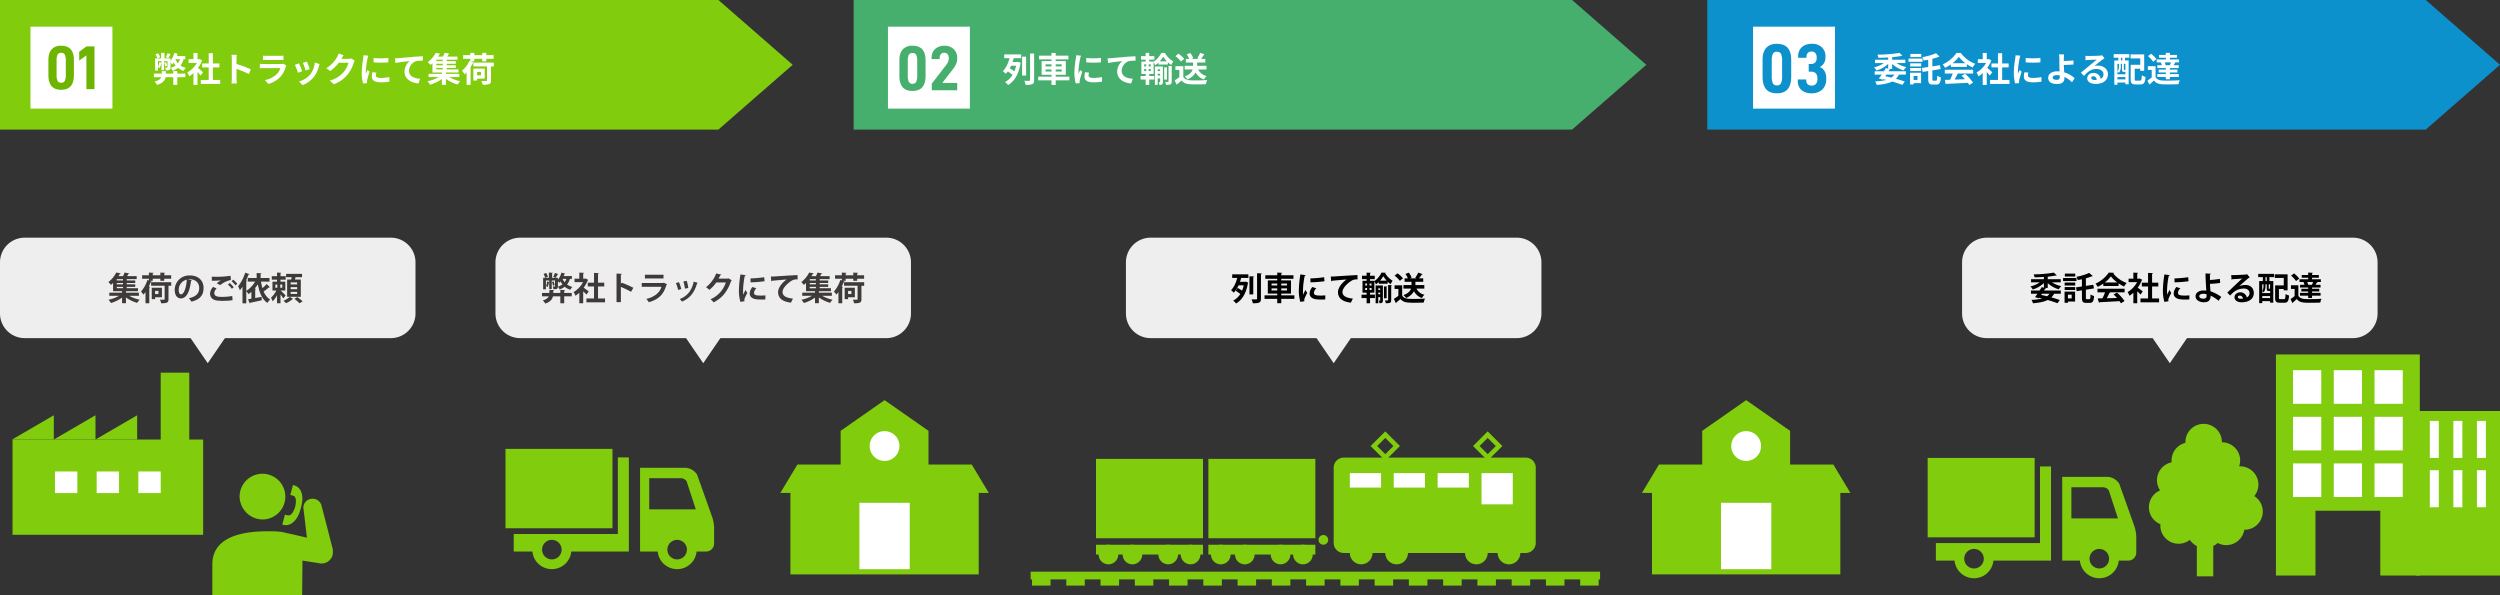 <svg xmlns="http://www.w3.org/2000/svg" width="1600" height="380.94" viewBox="0 0 1600 380.94"><rect x="0" y="0" width="1600" height="380.94" fill="#333333" stroke="none"/><defs><clipPath id="a"><path fill="none" d="M0 0h86.616v86.617H0z"/></clipPath></defs><path fill="#80cc0d" d="m459.79 0 47.528 41.463-47.528 41.464ZM0 82.927V0h459.79v82.927Z"/><path fill="#0d91cc" d="M1552.472 0 1600 41.463l-47.528 41.464Zm-459.79 82.927V0h459.79v82.927Z"/><path fill="#47af6d" d="m1006.131 0 47.528 41.463-47.528 41.464Zm-459.79 82.927V0h459.79v82.927Z"/><path fill="#fff" d="M19.512 17.073h52.439v52.439H19.512z"/><path fill="#6db500" d="M39.139 57.461q-4.157 0-6.157-2.356t-2-7.067v-9.661q0-4.474 2.079-6.79a7.745 7.745 0 0 1 6.078-2.316q4.157 0 6.157 2.3t2 6.81v9.661q0 4.672-2 7.048t-6.157 2.371Zm0-4.514a2.39 2.39 0 0 0 2.356-1.208 9.912 9.912 0 0 0 .614-4.137v-8.473a9.763 9.763 0 0 0-.614-4.118 2.4 2.4 0 0 0-2.356-1.188 2.356 2.356 0 0 0-2.336 1.188 10.057 10.057 0 0 0-.594 4.118v8.473a9.912 9.912 0 0 0 .614 4.137 2.353 2.353 0 0 0 2.316 1.206Zm16.154-17.5L50.7 38.773v-5.622l4.593-3.445h5.187v27.319h-5.187Z"/><path fill="#fff" d="M568.292 17.073h52.439v52.439h-52.439z"/><path fill="#47af6d" d="M583.984 58.211q-4.268 0-6.321-2.419t-2.053-7.255v-9.919q0-4.594 2.134-6.972a7.951 7.951 0 0 1 6.24-2.378q4.268 0 6.321 2.358t2.055 6.992v9.919q0 4.8-2.053 7.236t-6.323 2.438Zm0-4.634a2.454 2.454 0 0 0 2.419-1.24 10.177 10.177 0 0 0 .63-4.248v-8.7a10.024 10.024 0 0 0-.63-4.228 2.464 2.464 0 0 0-2.419-1.22 2.419 2.419 0 0 0-2.4 1.22 10.325 10.325 0 0 0-.61 4.228v8.7a10.177 10.177 0 0 0 .63 4.248 2.416 2.416 0 0 0 2.38 1.24Zm12.358-.041 9.309-12.075a6.7 6.7 0 0 0 1.545-3.943v-.569a3.271 3.271 0 0 0-.793-2.317 2.772 2.772 0 0 0-2.134-.854 2.647 2.647 0 0 0-2.114.894 3.672 3.672 0 0 0-.772 2.48v.65h-5.163v-.976a7.6 7.6 0 0 1 1-3.9 6.95 6.95 0 0 1 2.866-2.683 9.365 9.365 0 0 1 4.39-.976 8.763 8.763 0 0 1 4.284 1.017 7.254 7.254 0 0 1 2.846 2.724 7.366 7.366 0 0 1 1 3.781v.691a8.607 8.607 0 0 1-.65 3.374 14.288 14.288 0 0 1-1.911 3.171l-6.992 9.065h9.553v4.671h-16.264Z"/><path fill="#fff" d="M1121.95 17.073h52.439v52.439h-52.439z"/><path fill="#0d91cc" d="M1137.21 59.716q-4.67 0-6.916-2.646t-2.246-7.94V38.278q0-5.026 2.335-7.628t6.827-2.6q4.67 0 6.916 2.58t2.246 7.65v10.852q0 5.248-2.246 7.917t-6.916 2.667Zm0-5.07a2.685 2.685 0 0 0 2.646-1.357 11.135 11.135 0 0 0 .689-4.648v-9.518a10.968 10.968 0 0 0-.689-4.626 2.7 2.7 0 0 0-2.646-1.334 2.647 2.647 0 0 0-2.624 1.334 11.3 11.3 0 0 0-.667 4.626v9.518a11.134 11.134 0 0 0 .689 4.648 2.643 2.643 0 0 0 2.602 1.352Zm22.461 5.07a9.883 9.883 0 0 1-6.694-2.068 7.334 7.334 0 0 1-2.38-5.849v-.934h5.426v.667a3.1 3.1 0 0 0 .912 2.424 3.824 3.824 0 0 0 2.646.823 3.317 3.317 0 0 0 2.6-1.067 4.173 4.173 0 0 0 .956-2.891v-.8a4.263 4.263 0 0 0-1.019-3.07 3.937 3.937 0 0 0-2.98-1.067h-1.557v-4.937h1.517a3.455 3.455 0 0 0 2.624-.979 3.769 3.769 0 0 0 .934-2.713v-.667a3.8 3.8 0 0 0-.867-2.646 3.051 3.051 0 0 0-2.38-.956 3.2 3.2 0 0 0-2.4.867 3.264 3.264 0 0 0-.845 2.38v.756h-5.344v-.756a7.8 7.8 0 0 1 2.335-6.027 9.174 9.174 0 0 1 6.471-2.157 8.848 8.848 0 0 1 6.36 2.2 7.754 7.754 0 0 1 2.312 5.892v.667a6.9 6.9 0 0 1-.934 3.58 6.722 6.722 0 0 1-2.666 2.515 6.174 6.174 0 0 1 3.047 2.669 8.718 8.718 0 0 1 1.045 4.4v.845a9.26 9.26 0 0 1-1.156 4.715 7.866 7.866 0 0 1-3.247 3.091 10.046 10.046 0 0 1-4.716 1.093Z"/><path fill="#fff" d="M650.309 42.056a22.115 22.115 0 0 1-1.1 3.578c-.812-.593-2-1.317-2.963-1.91.285-.527.571-1.1.812-1.668Zm-7.6-4.807h3.364c-.747 2.963-2.147 6.299-4.259 8.297a17.269 17.269 0 0 1 1.866 1.69 11.05 11.05 0 0 0 1.317-1.536 33.383 33.383 0 0 1 3.051 2.217 12.6 12.6 0 0 1-4.851 4.588 8.958 8.958 0 0 1 1.954 1.91c4.039-2.349 6.959-7.068 8.056-14.29l-1.646-.527-.435.065h-3.122c.285-.812.549-1.624.768-2.415h4.785v-2.436h-10.843Zm14-.966h-2.558v12.051h2.568Zm2.546-2.02v16.968c0 .373-.176.5-.593.527-.417 0-1.778 0-3.1-.044a11.016 11.016 0 0 1 .856 2.612 10.16 10.16 0 0 0 4.237-.5c.878-.4 1.185-1.1 1.185-2.568v-16.99Zm9.888 11.529v-1.344h3.82v1.344Zm0-4.632h3.82v1.332h-3.82Zm10.339 0v1.332h-3.841v-1.336Zm0 4.632h-3.841v-1.344h3.841Zm4.917 3.266h-8.758v-1.185h6.475v-8.8h-6.475v-1.054h8.122v-2.371h-8.122V33.87h-2.678v1.778h-7.969v2.371h7.968v1.054h-6.321v8.8h6.322v1.185h-8.5v2.349h8.5v2.963h2.678v-2.963h8.759Zm10.8-11.966v2.81a58.916 58.916 0 0 0 9.439 0V37.07a45.139 45.139 0 0 1-9.439.022Zm1.756 9.373-2.524-.241a13.411 13.411 0 0 0-.373 2.854c0 2.261 1.822 3.6 5.6 3.6a31.087 31.087 0 0 0 5.663-.417l-.046-2.961a25.948 25.948 0 0 1-5.51.571c-2.239-.001-3.073-.593-3.073-1.559a7.451 7.451 0 0 1 .263-1.844Zm-5.136-10.841-3.073-.263c-.022.7-.154 1.537-.22 2.151a61.21 61.21 0 0 0-.922 8.693 28.06 28.06 0 0 0 .856 7.178l2.546-.176a14.392 14.392 0 0 1-.044-.9 6.624 6.624 0 0 1 .11-1.032c.241-1.163.966-3.556 1.58-5.378l-1.36-1.075c-.307.724-.659 1.493-.988 2.239a10.591 10.591 0 0 1-.088-1.427 58.222 58.222 0 0 1 1.054-8.056c.088-.395.373-1.493.549-1.954Zm17.056 1.712.285 3.007c2.547-.551 7.025-1.031 9.088-1.251a8.84 8.84 0 0 0-3.249 6.783c0 4.741 4.346 7.222 8.934 7.529l1.032-3.007c-3.71-.2-7.09-1.515-7.09-5.115a6.677 6.677 0 0 1 4.632-6.168 24.84 24.84 0 0 1 4.237-.285l-.022-2.81c-1.537.044-3.951.2-6.212.373-4.017.351-7.639.68-9.461.834a35.01 35.01 0 0 1-2.174.11Zm23.4 6.849h1.317v1.3h-1.317Zm0-3.007h1.317v1.314h-1.317Zm4.215 1.314h-1.339v-1.314h1.339Zm0 2.985h-1.339v-1.3h1.339Zm5.729-6.234a16.388 16.388 0 0 0 2.239-3.007 18.723 18.723 0 0 0 2.349 3.007Zm-6.693 8.059h2.81v-7.42a9.444 9.444 0 0 1 .99 1.844 14.607 14.607 0 0 0 2.085-1.646v1.229h6.037v-1.426a16.471 16.471 0 0 0 2.151 1.69 12.7 12.7 0 0 1 1.317-2.261 15.275 15.275 0 0 1-5.4-5.444h-2.261a15.261 15.261 0 0 1-4.917 5.6v-.088h-2.836v-1.207h3.293v-2.261h-3.293v-2.063h-2.283v2.063h-2.964v2.261h2.963v1.207h-2.743v7.922h2.766v1.317h-3.249v2.283h3.249v3.4h2.285v-3.4h3.2v-2.283h-3.2Zm5.4 1.032V47.17h1.559v1.164Zm1.559-3.973v1.12h-1.559v-1.12Zm1.778-1.822h-5.117v11.722h1.78v-4.083h1.559v2.151c0 .176-.044.22-.176.22h-.746a6.646 6.646 0 0 1 .461 1.778 2.735 2.735 0 0 0 1.712-.329c.439-.329.527-.834.527-1.624Zm2.59.549h-1.778v7.858h1.778Zm1.01 9.022c0 .22-.088.285-.329.307-.241 0-1.032 0-1.822-.022a7.682 7.682 0 0 1 .593 1.91 6.806 6.806 0 0 0 2.81-.351c.615-.307.79-.834.79-1.822v-9.94h-2.041Zm24.278-7.639v-2.349h-5.949v-2.108h5.224v-2.3h-2.744a42.378 42.378 0 0 0 2.085-3.051l-2.678-.812a21.8 21.8 0 0 1-1.822 3.468l1.12.4h-4.9l1.163-.5a11.358 11.358 0 0 0-1.91-3.337l-2.217.922a14.457 14.457 0 0 1 1.624 2.92h-2.2v2.3h4.632v2.098h-5.378v2.349h5.093c-.483 1.58-1.756 3.227-5.093 4.456a8.21 8.21 0 0 1 1.734 1.888 10.4 10.4 0 0 0 5.334-4.478 8.986 8.986 0 0 0 5.29 4.522 9.576 9.576 0 0 1 1.646-2.2 7.67 7.67 0 0 1-5.334-4.193Zm-14.268-6.8a17.578 17.578 0 0 0-3.666-3.315l-1.932 1.58a16.611 16.611 0 0 1 3.534 3.468Zm-.549 4.7h-5.071v2.393h2.524v4.628a28.828 28.828 0 0 1-3.007 2.02l1.273 2.722c1.207-.922 2.173-1.778 3.139-2.634 1.427 1.712 3.227 2.327 5.927 2.437 2.612.11 7.024.066 9.659-.066a13.672 13.672 0 0 1 .812-2.634c-2.92.22-7.859.285-10.427.176-2.283-.088-3.929-.68-4.829-2.151Zm455.043 5.37a7.106 7.106 0 0 1-1.866 1.932 197.128 197.128 0 0 0-3.929-.9l.7-1.032Zm-1.383-6.849a18.338 18.338 0 0 0 7.376 4.171 11.3 11.3 0 0 1 1.668-2.151 18.784 18.784 0 0 1-6.256-2.568h5.642v-2.129h-8.43v-1.623a55.619 55.619 0 0 0 6.563-.922l-1.888-1.8a88.983 88.983 0 0 1-14.093 1.1 7.115 7.115 0 0 1 .549 2c2.02 0 4.171-.066 6.322-.2v1.449h-8.45v2.129h5.707a18.308 18.308 0 0 1-6.278 2.761 10.564 10.564 0 0 1 1.559 2.02 18.3 18.3 0 0 0 7.463-4.28v3.1l-1.471-.4a83.604 83.604 0 0 1-1.251 2.043h-5.922v2.151h4.5c-.663.942-1.3 1.82-1.849 2.523l2.524.768.241-.329q1.021.23 1.976.461a33.219 33.219 0 0 1-7.111.926 7.208 7.208 0 0 1 1.031 2.278c4.215-.373 7.441-.944 9.856-2.2a67.545 67.545 0 0 1 6.5 2.173l1.6-2.151c-1.515-.549-3.49-1.163-5.685-1.756a9.8 9.8 0 0 0 1.91-2.7h4.456v-2.144h-11.064c.307-.461.593-.922.856-1.361l-.417-.11h1.866Zm18.61-6.366h-6.954v1.976h6.954Zm.834 2.941h-8.973v2.063h8.978Zm-3.222 11.152v2.525h-2.5v-2.525Zm2.288-2.063h-7.051v7.485h2.261v-.856h4.79Zm-6.98-1.076h7.046v-1.954h-7.051Zm0-2.963h7.046v-2h-7.051Zm14.861 9.11c-.571 0-.659-.154-.659-1.163v-5.423l5.29-.856-.422-2.459-4.873.746v-4.829a33.458 33.458 0 0 0 4.544-1.471l-2.151-2.106a37.946 37.946 0 0 1-8.78 2.48 9.144 9.144 0 0 1 .812 2.2c.944-.154 1.932-.307 2.92-.5v4.646l-4.017.615.439 2.524 3.578-.571v5c0 2.832.637 3.644 2.876 3.644h2.393c1.969.003 2.61-1.182 2.869-4.585a7.459 7.459 0 0 1-2.366-1.075c-.088 2.568-.22 3.183-.768 3.183Zm12.249-11.2a19.949 19.949 0 0 0 4.017-4.061 21.363 21.363 0 0 0 4.215 4.061Zm-1.081 2.397h10.251v-1.732a26.526 26.526 0 0 0 3.688 2.129 13.53 13.53 0 0 1 1.69-2.393 20.08 20.08 0 0 1-9.285-6.959h-2.722a21.8 21.8 0 0 1-8.871 7.353 10.2 10.2 0 0 1 1.537 2.2 25.345 25.345 0 0 0 3.71-2.2Zm-3.886 4.237h5.093a42.156 42.156 0 0 1-1.668 3.973l-3.315.11.351 2.548c3.732-.176 9.154-.4 14.312-.68a11.637 11.637 0 0 1 .878 1.361l2.437-1.471a29.522 29.522 0 0 0-5.027-5.641l-2.304 1.205a26.164 26.164 0 0 1 2.151 2.239c-2.239.088-4.5.176-6.607.241.659-1.229 1.383-2.59 2.02-3.885h9.834v-2.415h-18.155Zm30.4-.812a79.713 79.713 0 0 0-3.2-2.81 21.306 21.306 0 0 0 2.59-4.7l-1.471-.944-.461.11h-.988v-4.039h-2.59v4.039h-3.119v2.371h5.29a16.4 16.4 0 0 1-6.124 6.126 10.462 10.462 0 0 1 1.23 2.481 18.165 18.165 0 0 0 2.722-2.107v7.572h2.59v-8.275c.746.812 1.493 1.69 1.954 2.3Zm6.322 4.917v-8.035h4.149v-2.524h-4.146v-6.563h-2.678v6.563h-4.171v2.524h4.171v8.034h-5.071v2.547h12.424v-2.547Zm15.039-14.074v2.81a58.916 58.916 0 0 0 9.439 0V37.07a45.139 45.139 0 0 1-9.439.022Zm1.756 9.376-2.524-.241a13.411 13.411 0 0 0-.373 2.854c0 2.261 1.822 3.6 5.6 3.6a31.087 31.087 0 0 0 5.663-.417l-.046-2.964a25.948 25.948 0 0 1-5.51.571c-2.239 0-3.073-.593-3.073-1.559a7.451 7.451 0 0 1 .263-1.844Zm-5.136-10.844-3.073-.263c-.022.7-.154 1.537-.22 2.151a61.208 61.208 0 0 0-.922 8.693 28.06 28.06 0 0 0 .856 7.178l2.546-.176a14.392 14.392 0 0 1-.044-.9 6.623 6.623 0 0 1 .11-1.032c.241-1.163.966-3.556 1.58-5.378l-1.36-1.075c-.307.724-.659 1.493-.988 2.239a10.59 10.59 0 0 1-.088-1.427 58.221 58.221 0 0 1 1.059-8.056c.083-.395.368-1.493.544-1.954Zm20.656 14.005c0-.944 1.032-1.537 2.744-1.537a11.94 11.94 0 0 1 1.8.154c.022.307.022.571.022.768 0 1.471-.5 2.085-1.91 2.085-1.537.001-2.656-.394-2.656-1.47Zm7.354-14.8h-3.315a15.884 15.884 0 0 1 .241 2.568c.022.944.022 2.239.022 3.578 0 1.163.088 3.029.154 4.741a12.475 12.475 0 0 0-1.3-.066c-4.039 0-5.993 1.822-5.993 4.1 0 2.985 2.568 4.017 5.707 4.017 3.688 0 4.676-1.844 4.676-3.8 0-.22 0-.483-.022-.768a17.123 17.123 0 0 1 4.851 3.446l1.69-2.612a17.236 17.236 0 0 0-6.665-3.741c-.11-1.624-.2-3.38-.241-4.7 1.778-.044 4.368-.154 6.212-.307l-.088-2.612c-1.822.22-4.39.307-6.146.329 0-.571 0-1.1.022-1.6a21.126 21.126 0 0 1 .195-2.568Zm17.346 15.019c0-.549.527-1.054 1.361-1.054 1.185 0 2 .922 2.129 2.349a11.46 11.46 0 0 1-1.273.066c-1.317 0-2.217-.548-2.217-1.361Zm-3.737-14.136.088 2.854a35.19 35.19 0 0 1 1.8-.176c1.163-.066 4.193-.2 5.312-.22-1.076.944-3.359 2.788-4.588 3.8-1.3 1.076-3.951 3.315-5.51 4.566l2 2.063c2.349-2.678 4.544-4.456 7.9-4.456 2.59 0 4.566 1.339 4.566 3.315a3.181 3.181 0 0 1-1.822 2.985 4.393 4.393 0 0 0-4.675-3.751 3.678 3.678 0 0 0-3.934 3.42c0 2.2 2.3 3.6 5.356 3.6 5.312 0 7.946-2.744 7.946-6.212 0-3.2-2.832-5.532-6.563-5.532a8.575 8.575 0 0 0-2.085.241c1.383-1.1 3.688-3.029 4.873-3.863.5-.373 1.032-.68 1.537-1.01l-1.427-1.954a9.591 9.591 0 0 1-1.668.241c-1.251.11-5.949.2-7.112.2a15.233 15.233 0 0 1-1.994-.111Zm23.637 2.985h-.9v-1.756h.9Zm1.954 6.059a.479.479 0 0 1-.11-.088c-.044.066-.088.066-.285.066h-.4c-.154 0-.176-.022-.176-.307V40.87h.966Zm-5.093 6.059v-1.493h5.093v1.492Zm.966-9.944v1.712a4.472 4.472 0 0 1-.966 3.139V40.87Zm3.929 5.137h.2v1.514h-5.093v-1.73a5.544 5.544 0 0 1 .922.812 6.079 6.079 0 0 0 1.251-4V40.87h.746v3.556c0 1.3.285 1.58 1.229 1.58Zm-7.31-9.066h2.963v1.756h-2.546v15.519h2v-1.383h5.093v1.1h2.085V38.697h-2.3v-1.756h2.7v-2.3h-9.966Zm14.471 14.663c-.856 0-.988-.11-.988-1.032v-6.607h3.534v1.361h2.524V34.834h-8.737v2.524h6.212v4.127h-6.124v9.107c0 2.7.768 3.446 3.2 3.446h3.062c2.261 0 2.963-1.12 3.227-4.829a7.742 7.742 0 0 1-2.349-1.032c-.132 2.9-.263 3.424-1.1 3.424Zm22.039-9.878h-3.82l.593-.132a7.855 7.855 0 0 0-.637-1.646h4.017c-.2.549-.439 1.163-.659 1.646Zm-6.344-1.712a7.147 7.147 0 0 1 .68 1.712h-2.9v1.844h5.444v.988h-4.588v1.8h4.588v1.033h-5.466v1.886h5.466v1.47h2.59v-1.47h5.707v-1.886h-5.707v-1.034h4.829v-1.8h-4.829v-.988h5.663v-1.844h-3.271c.307-.461.637-1.032 1.01-1.646l-.549-.132h3.029V38.06h-5.883v-1.12h4.544v-1.8h-4.544v-1.3h-2.59v1.3h-4.324v1.8h4.324v1.12h-5.8v1.888h2.876Zm-2.744-2.129a19.076 19.076 0 0 0-3.446-3.49l-2 1.493a17.105 17.105 0 0 1 3.293 3.644Zm-.593 4.478h-4.939v2.393h2.464v4.784a26.305 26.305 0 0 1-2.722 2.02l1.229 2.59a53.078 53.078 0 0 0 2.9-2.634c1.317 1.69 3.073 2.327 5.685 2.437 2.678.11 7.332.066 10.054-.066a11.9 11.9 0 0 1 .812-2.546c-3.029.241-8.21.307-10.844.2-2.239-.088-3.776-.7-4.632-2.173ZM107.285 34.088a18.761 18.761 0 0 1-1.251 2.59l1.69.527a26.42 26.42 0 0 0 1.427-2.59Zm-4.807 2.5a9.507 9.507 0 0 0-1.255-2.5l-1.734.637a9.539 9.539 0 0 1 1.145 2.563Zm11 8.912h-2.59v1.6h-4.765v-1.554h-2.591v1.559h-5.071v2.283h4.762c-.46 1.1-1.6 2.151-4.345 2.875a8.526 8.526 0 0 1 1.624 2.063c3.842-1.138 5.115-3.029 5.488-4.938h4.9v4.916h2.59v-4.916h5.159v-2.284h-5.163Zm-1.166-7.612h2.854a7.854 7.854 0 0 1-1.3 2.568 9.073 9.073 0 0 1-1.58-2.524Zm6.278 0v-2.02h-5.378c.176-.461.351-.944.5-1.383l-2.085-.637a18.47 18.47 0 0 1-2.48 5.115v-1.6h-3.881v-3.512h-2.151v3.512h-3.864v7.793h1.866v-2.2a10.7 10.7 0 0 1 1.12.549 15.95 15.95 0 0 0 1.054-3.4l-1.318-.31a11.022 11.022 0 0 1-.856 2.92v-3.6h2.217v5.751h1.712v-5.752h2.152v3.885c0 .2-.066.241-.241.241-.2.022-.746 0-1.3 0a6.637 6.637 0 0 1 .483 1.8 4.615 4.615 0 0 0 2.3-.329c.571-.285.7-.79.7-1.69v-3.182a18.109 18.109 0 0 1 .988 1.6c.307-.417.659-.878.988-1.4a13.831 13.831 0 0 0 1.251 1.866 10.3 10.3 0 0 1-3.073 1.515 9.266 9.266 0 0 1 1.141 1.954 13.063 13.063 0 0 0 3.512-1.91 10.683 10.683 0 0 0 3.546 1.884 8.063 8.063 0 0 1 1.43-1.887 11.626 11.626 0 0 1-3.424-1.537 11.235 11.235 0 0 0 2-4.039Zm-11.634 4.234a19.886 19.886 0 0 0-.68-2.327l-1.1.285a17.8 17.8 0 0 1 .637 2.393Zm22.983 4.126a79.713 79.713 0 0 0-3.2-2.81 21.306 21.306 0 0 0 2.59-4.7l-1.471-.944-.461.11h-.988v-4.036h-2.59v4.039h-3.121v2.371h5.29a16.4 16.4 0 0 1-6.125 6.124 10.463 10.463 0 0 1 1.23 2.481 18.165 18.165 0 0 0 2.722-2.107v7.572h2.59v-8.275c.746.812 1.493 1.69 1.954 2.3Zm6.322 4.917v-8.034h4.149v-2.524h-4.149v-6.563h-2.678v6.563h-4.171v2.524h4.171v8.034h-5.071v2.547h12.425v-2.547Zm12.1-.834a24.11 24.11 0 0 1-.22 3.073h3.424c-.088-.9-.2-2.437-.2-3.073v-6.212a63.4 63.4 0 0 1 7.923 3.269l1.251-3.029a71.693 71.693 0 0 0-9.176-3.4V37.71a23.867 23.867 0 0 1 .2-2.634h-3.426a15.238 15.238 0 0 1 .22 2.634Zm19.949-14.729v2.832c.637-.044 1.58-.066 2.283-.066H179c.79 0 1.822.022 2.415.066v-2.832a20.7 20.7 0 0 1-2.371.11h-8.451a18.5 18.5 0 0 1-2.283-.11Zm14.948 6.366-1.953-1.207a4.631 4.631 0 0 1-1.6.22h-10.868c-.68 0-1.624-.066-2.546-.132v2.854c.922-.088 2.02-.11 2.546-.11h10.6a9.523 9.523 0 0 1-2.261 3.8 14.806 14.806 0 0 1-7.6 3.841l2.173 2.48a16.438 16.438 0 0 0 7.844-4.744 15.776 15.776 0 0 0 3.248-6.082 8.13 8.13 0 0 1 .417-.92Zm13.193-2.568-2.612.856a36.562 36.562 0 0 1 1.778 4.873l2.634-.922c-.307-1.01-1.383-3.863-1.8-4.807Zm8.1 1.6-3.073-.988a15.013 15.013 0 0 1-2.81 7.529 14.77 14.77 0 0 1-7.288 4.588l2.3 2.349a17.142 17.142 0 0 0 7.354-5.444 17.7 17.7 0 0 0 2.989-6.43c.133-.439.265-.9.528-1.602Zm-13.193-.437-2.635.944a44.339 44.339 0 0 1 2 5.071l2.678-1.01c-.44-1.229-1.494-3.885-2.043-5.005Zm28.537-5.246-3.2-1.054a10.56 10.56 0 0 1-.988 2.3 19.328 19.328 0 0 1-6.849 7.068l2.459 1.822a25.021 25.021 0 0 0 5.532-5.312h6.168a15.6 15.6 0 0 1-3.117 5.993 17.494 17.494 0 0 1-8.846 5.422l2.59 2.327a20.5 20.5 0 0 0 8.868-6.19 22.9 22.9 0 0 0 3.811-7.328 8.791 8.791 0 0 1 .724-1.58l-2.239-1.383a7.039 7.039 0 0 1-1.91.263h-4.412c.022-.044.044-.066.066-.11a43.24 43.24 0 0 1 1.343-2.238Zm19.207 1.778v2.81a58.916 58.916 0 0 0 9.439 0v-2.832a45.139 45.139 0 0 1-9.439.022Zm1.756 9.373-2.524-.241a13.411 13.411 0 0 0-.373 2.854c0 2.261 1.822 3.6 5.6 3.6a31.087 31.087 0 0 0 5.663-.417l-.046-2.964a25.948 25.948 0 0 1-5.51.571c-2.239 0-3.073-.593-3.073-1.559a7.451 7.451 0 0 1 .263-1.844Zm-5.135-10.844-3.073-.263c-.022.7-.154 1.537-.22 2.151a61.209 61.209 0 0 0-.922 8.693 28.06 28.06 0 0 0 .856 7.178l2.546-.176a14.392 14.392 0 0 1-.044-.9 6.623 6.623 0 0 1 .11-1.032c.241-1.163.966-3.556 1.58-5.378l-1.361-1.076c-.307.724-.659 1.493-.988 2.239a10.59 10.59 0 0 1-.088-1.427 58.22 58.22 0 0 1 1.054-8.056c.088-.394.373-1.489.55-1.953Zm17.056 1.712.285 3.007c2.546-.549 7.024-1.032 9.088-1.251a8.84 8.84 0 0 0-3.249 6.783c0 4.741 4.346 7.222 8.934 7.529l1.032-3.007c-3.71-.2-7.09-1.515-7.09-5.115a6.677 6.677 0 0 1 4.632-6.168 24.84 24.84 0 0 1 4.237-.285l-.022-2.81c-1.537.044-3.951.2-6.212.373-4.017.351-7.639.68-9.461.834-.441.044-1.297.088-2.175.11Zm26.473 6.146h4.149v.944h-4.149Zm4.149-4.346h-4.149v-.9h4.149Zm0 2.634h-4.149v-.922h4.149Zm10.6 7.573v-2.085h-8.627v-.856h8.056v-1.976h-7.529v-.944h5.839V41.77h-5.839v-.922h5.822v-1.712h-5.817v-.9h6.893v-2.02h-6.563c.4-.615.812-1.317 1.185-2.02l-2.941-.351a20 20 0 0 1-.966 2.371h-3.121a22.284 22.284 0 0 0 1.185-1.888l-2.7-.5a17.636 17.636 0 0 1-5.2 5.971 8.206 8.206 0 0 1 1.845 1.752c.439-.351.856-.7 1.251-1.076v5.927h6.037v.856h-8.517v2.086h6.541a26.577 26.577 0 0 1-7.266 2.7 14.13 14.13 0 0 1 1.668 2.151 24.584 24.584 0 0 0 7.573-3.622v3.753h2.568v-3.838a24.3 24.3 0 0 0 7.527 3.6 10.47 10.47 0 0 1 1.624-2.085 25.873 25.873 0 0 1-7.024-2.659Zm7.024-10.1h2.524v-1.6h5.074v1.6h2.612v-1.6h4.676v-2.371h-4.676v-1.427h-2.612v1.427h-5.071v-1.427h-2.59v1.427h-4.566v2.371h4.566v1.58l-.593-.2a16.292 16.292 0 0 1-4.654 6.168 16.337 16.337 0 0 1 1.58 2.437 15.028 15.028 0 0 0 1.339-1.317v8.015h2.546V43a25.7 25.7 0 0 0 1.69-3.139Zm6.8 6.783v2.176h-2.48v-2.173Zm2.393 4.3V43.9h-7.288v7.661h2.415v-1.23Zm5.8-10.251h-13.082v2.415h8.737v8.898c0 .351-.132.439-.549.461-.373 0-1.844 0-3.117-.044a9.58 9.58 0 0 1 .922 2.415 11.334 11.334 0 0 0 4.083-.417c.944-.351 1.229-1.01 1.229-2.349v-8.959h1.782Z"/><path fill="#eeeeef" d="M567.236 216.395H332.885a15.785 15.785 0 0 1-15.79-15.781V167.9a15.785 15.785 0 0 1 15.79-15.786h234.351a15.785 15.785 0 0 1 15.786 15.786v32.714a15.785 15.785 0 0 1-15.786 15.786m-117.177-5.741v21.8"/><path fill="#eeeeef" d="m464.967 210.659-14.907 21.8-14.908-21.8Zm505.766 5.736H736.382a15.785 15.785 0 0 1-15.786-15.781V167.9a15.785 15.785 0 0 1 15.786-15.786h234.351a15.785 15.785 0 0 1 15.783 15.786v32.714A15.785 15.785 0 0 1 970.73 216.4m-117.173-5.741v21.8"/><path fill="#eeeeef" d="m868.464 210.659-14.907 21.8-14.908-21.8Zm637.403 5.736h-234.351a15.785 15.785 0 0 1-15.786-15.781V167.9a15.785 15.785 0 0 1 15.786-15.786h234.351a15.785 15.785 0 0 1 15.783 15.786v32.714a15.785 15.785 0 0 1-15.786 15.786m-117.173-5.741v21.8"/><path fill="#eeeeef" d="m1403.598 210.659-14.907 21.8-14.907-21.8Z"/><path fill="#80cc0d" d="M1456.603 226.865v141.48h25.307v-41.467h41.468v41.467h25.308v-141.48ZM446.185 303.874l9.318 26.19a24.135 24.135 0 0 1 1.53 7.487v10.325a5.12 5.12 0 0 1-5.1 5.1h-6.113a12.505 12.505 0 0 1-24.89 0h-11.3v-53.6h29.02a9.477 9.477 0 0 1 7.539 4.489m-12.815 54.149a6.251 6.251 0 1 0-6.255-6.255 6.252 6.252 0 0 0 6.255 6.255m-17.876-51.971v19.92h29.8l-5.86-17.941a4.749 4.749 0 0 0-3.327-1.98h-20.614Zm-20.073-13.296v49h-66.65v11.234h11.955a12.505 12.505 0 0 0 24.89 0h36.855v-60.234Zm-42.241 65.264a6.251 6.251 0 1 1 6.25-6.255 6.258 6.258 0 0 1-6.25 6.255"/><path fill="#80cc0d" d="M323.512 287.268h68.473v50.809h-68.473zm1032.854 22.416 9.319 26.19a24.189 24.189 0 0 1 1.53 7.487v10.325a5.121 5.121 0 0 1-5.1 5.1h-6.112a12.505 12.505 0 0 1-24.89 0h-11.3v-53.6h29.019a9.474 9.474 0 0 1 7.539 4.489m-12.811 54.137a6.251 6.251 0 1 0-6.254-6.255 6.252 6.252 0 0 0 6.254 6.255m-17.88-51.962v19.92h29.8l-5.861-17.941a4.745 4.745 0 0 0-3.326-1.98h-20.613Zm-20.073-13.294v49h-66.651v11.234h11.956a12.505 12.505 0 0 0 24.89 0h36.854v-60.234Zm-42.241 65.264a6.251 6.251 0 1 1 6.249-6.255 6.259 6.259 0 0 1-6.249 6.255"/><path fill="#80cc0d" d="M1233.694 293.077h68.473v50.809h-68.473zm-257.228 60.826H859.971a6.414 6.414 0 0 1-6.414-6.414v-48.2a6.414 6.414 0 0 1 6.414-6.413h116.5a6.413 6.413 0 0 1 6.414 6.413v48.2a6.414 6.414 0 0 1-6.414 6.414"/><path fill="#fff" d="M948.173 302.79h19.998v19.998h-19.998zm-28.092-.001h19.998v9.26h-19.998zm-28.092 0h19.998v9.26h-19.998zm-28.093 0h19.998v9.26h-19.998z"/><path fill="#80cc0d" d="M973.008 353.905a7.259 7.259 0 1 1-7.259-7.259 7.259 7.259 0 0 1 7.259 7.259m-20.885 0a7.259 7.259 0 1 1-7.259-7.259 7.259 7.259 0 0 1 7.259 7.259m-111.968.983a6.277 6.277 0 1 1-6.277-6.277 6.276 6.276 0 0 1 6.277 6.277m-14.315 0a6.277 6.277 0 1 1-6.278-6.277 6.277 6.277 0 0 1 6.278 6.277m-22.89 0a6.277 6.277 0 1 1-6.277-6.277 6.276 6.276 0 0 1 6.277 6.277m-15.357 0a6.277 6.277 0 1 1-6.277-6.277 6.276 6.276 0 0 1 6.277 6.277m113.503-.983a7.259 7.259 0 1 1-7.26-7.259 7.259 7.259 0 0 1 7.26 7.259m-22.681 0a7.259 7.259 0 1 1-7.259-7.259 7.259 7.259 0 0 1 7.259 7.259m-105.054-60.221h68.473v50.809h-68.473z"/><path fill="#80cc0d" d="M773.361 348.611h68.473v6.277h-68.473zm-5.121 6.277a6.277 6.277 0 1 1-6.277-6.277 6.276 6.276 0 0 1 6.277 6.277m-14.313 0a6.277 6.277 0 1 1-6.277-6.277 6.276 6.276 0 0 1 6.277 6.277m-22.89 0a6.277 6.277 0 1 1-6.277-6.277 6.276 6.276 0 0 1 6.277 6.277m-15.357 0a6.277 6.277 0 1 1-6.277-6.277 6.276 6.276 0 0 1 6.277 6.277m-14.232-61.204h68.473v50.809h-68.473z"/><path fill="#80cc0d" d="M701.448 348.611h68.473v6.277h-68.473zm148.61-3.099a3.1 3.1 0 1 1-3.1-3.1 3.1 3.1 0 0 1 3.1 3.1m102.065-50.673-9.379-9.379 9.379-9.38 9.38 9.38Zm-5.193-9.379 5.193 5.193 5.193-5.193-5.193-5.194Zm-60.353 9.379-9.379-9.379 9.379-9.38 9.38 9.38Zm-5.194-9.379 5.194 5.193 5.193-5.193-5.193-5.194Zm-221.772 80.42h364.448v4.933H659.611z"/><path fill="#80cc0d" d="M660.494 368.842h11.851v5.926h-11.851zm21.926 0h11.851v5.926H682.42zm21.928 0h11.851v5.926h-11.851zm21.926 0h11.851v5.926h-11.851zm21.927 0h11.851v5.926h-11.851zm21.928 0h11.851v5.926h-11.851zm21.926 0h11.851v5.926h-11.851zm21.927 0h11.851v5.926h-11.851zm21.926 0h11.851v5.926h-11.851zm21.928 0h11.851v5.926h-11.851zm21.927 0h11.851v5.926h-11.851zm21.926 0h11.851v5.926h-11.851zm21.928 0h11.851v5.926h-11.851zm21.926 0h11.851v5.926h-11.851zm21.927 0h11.851v5.926H967.47zm21.926 0h11.851v5.926h-11.851zm21.928 0h11.851v5.926h-11.851z"/><path fill="#fff" d="M1467.514 236.927h18.087v21.509h-18.087zm26.087 0h18.087v21.509h-18.087zm26.086 0h18.087v21.509h-18.087zm-52.173 29.829h18.087v21.509h-18.087zm26.087 0h18.087v21.509h-18.087zm26.086 0h18.087v21.509h-18.087zm-52.173 29.829h18.087v21.509h-18.087zm26.087 0h18.087v21.509h-18.087zm26.086 0h18.087v21.509h-18.087z"/><path fill="#80cc0d" d="M1546.064 263.041h53.935v105.305h-53.935z"/><path fill="#fff" d="M1555.082 269.382h5.755v23.695h-5.755zm15.073 0h5.755v23.695h-5.755zm15.072 0h5.755v23.695h-5.755zm-30.145 31.559h5.755v23.695h-5.755zm15.073 0h5.755v23.695h-5.755zm15.072 0h5.755v23.695h-5.755z"/><path fill="#3e3a39" d="M361.65 185.671c-.021.208-.167.333-.562.4v1.39h4.826v2.184h-4.824v4.431h-2.475v-4.43h-4.725c-.4 1.79-1.6 3.537-4.91 4.639a9.062 9.062 0 0 0-1.581-2c2.288-.686 3.35-1.644 3.828-2.642h-4.328v-2.182h4.7v-1.955l3.038.166c-.021.208-.187.333-.561.4v1.389h4.535v-1.955Zm4.369-7.2h-1.269a10.405 10.405 0 0 1-1.831 3.578 9.774 9.774 0 0 0 3.412 1.6 7.763 7.763 0 0 0-1.352 1.81 10.773 10.773 0 0 1-3.578-1.936 10.848 10.848 0 0 1-3.287 1.685 8.426 8.426 0 0 0-1.02-1.789 9.213 9.213 0 0 0 2.872-1.394 12.714 12.714 0 0 1-1.208-1.893c-.25.291-.478.582-.728.832a8.434 8.434 0 0 0-.957-.852v3.079c0 1.727-.707 1.914-2.85 1.914a7.685 7.685 0 0 0-.5-1.727c.27 0 .541.021.749.021.666 0 .728 0 .728-.25v-3.657h-2.08v5.472h-1.623v-4.286a.617.617 0 0 1-.208.022 9.014 9.014 0 0 1-.812 3 4.7 4.7 0 0 0-1-.583 9.519 9.519 0 0 0 .666-3l1.353.353v-.978h-2.1v5.7h-1.79v-7.381h3.684v-3.37l2.559.146c-.021.186-.146.312-.5.353v2.871h3.724v1.249a14.339 14.339 0 0 0 2.289-4.619l2.372.707c-.041.145-.229.229-.479.229a11.486 11.486 0 0 1-.52 1.311h5.284Zm-16.457-3.745a7.787 7.787 0 0 1 1.081 2.393l-1.789.625a8.664 8.664 0 0 0-.978-2.456Zm4.744 5.389a9.649 9.649 0 0 1 .665 2.351l-1.081.395a10.145 10.145 0 0 0-.625-2.455Zm-.229-2.976a16.3 16.3 0 0 0 1.081-2.475l2.205.77c-.041.146-.229.208-.478.208a20.284 20.284 0 0 1-1.289 2.1Zm5.971 1.332a9.426 9.426 0 0 0 1.332 2.143 7.751 7.751 0 0 0 1.1-2.143Zm16.44.668a.59.59 0 0 1-.353.312 20.712 20.712 0 0 1-2.58 4.682c1.019.706 2.746 1.975 3.225 2.35l-1.456 2.059a24.473 24.473 0 0 0-2.081-2.121v7.677h-2.475v-6.761a16.43 16.43 0 0 1-2.5 1.955 9.66 9.66 0 0 0-1.207-2.351 16.157 16.157 0 0 0 6.075-6.367h-5.43v-2.246h3.059v-3.87l3.037.167c-.021.208-.187.333-.561.395v3.309h1.227l.374-.1Zm6.263 11.88h4.473v2.455h-11.9v-2.455h4.847v-7.677h-3.995v-2.414h3.995v-6.283l3.141.187c-.021.208-.187.333-.561.395v5.7h3.973v2.414h-3.973Zm21.124-4.266a59.3 59.3 0 0 0-6.512-3.121v9.737h-2.788v-18.288l3.412.167c-.021.25-.186.458-.624.52v5.867l.52-.707a65.329 65.329 0 0 1 7.47 3.266Zm23.079-4.826a.691.691 0 0 1-.4.312c-1.873 6.346-5.055 9.4-11.339 11.171a10.38 10.38 0 0 0-1.58-2.08c5.222-1.249 8.675-4.1 9.674-7.76h-12.604v-2.455h13.732l.291-.207Zm-2.31-3.7h-11.9v-2.396h11.9Zm9.888 2.368a24.379 24.379 0 0 1 1.478 4.409l-2.019.564a24.1 24.1 0 0 0-1.415-4.411Zm12.109.479a.483.483 0 0 1-.52.271c-1.706 6.137-4.931 9.757-9.675 11.671a9.1 9.1 0 0 0-1.415-1.643c4.453-1.665 7.573-4.973 8.967-11.153Zm-7.136-1.353a26.752 26.752 0 0 1 1 4.577l-2.124.441a27.014 27.014 0 0 0-1.019-4.6Zm28.86-.333a1.2 1.2 0 0 1-.458.395c-2.351 6.8-5.6 10.9-11.214 13.732a9.815 9.815 0 0 0-1.956-2 17.6 17.6 0 0 0 9.8-10.756h-6.117a22 22 0 0 1-4.432 4.764 14 14 0 0 0-2.143-1.706 20.492 20.492 0 0 0 6.533-8.821l3.308.77a.662.662 0 0 1-.687.375c-.333.749-.749 1.477-1.1 2.163h5.929l.375-.186Zm8.955-3.286c-.041.229-.229.375-.644.4a49.872 49.872 0 0 0-1.1 9.154 19.073 19.073 0 0 0 .146 2.934c.25-.6 1.061-2.372 1.331-3.038l1.228 1.914a37.791 37.791 0 0 0-1.728 3.6 3.589 3.589 0 0 0-.166 1 2.823 2.823 0 0 0 .1.729l-2.621.395a24.663 24.663 0 0 1-.957-7.427 71.852 71.852 0 0 1 .978-10.132Zm12.484 15.542c-.77.041-1.6.062-2.393.062a28.465 28.465 0 0 1-3.537-.187c-2.892-.4-4.057-1.935-4.057-3.7a6.525 6.525 0 0 1 1.79-4.142l2.5.854a4.226 4.226 0 0 0-1.54 2.912c0 1.56 1.873 1.727 4.349 1.727a27 27 0 0 0 2.975-.146Zm-9.508-13.461a72.34 72.34 0 0 0 8.8-.77l.229 2.579a77.372 77.372 0 0 1-8.947.708Zm13.051-1.187c.645 0 1.6-.021 2.184-.062 2.393-.167 11.381-.729 14.9-.895l.041 2.809a6.149 6.149 0 0 0-4.515 1.269c-2.289 1.518-5.118 4.389-5.118 6.762s2.1 3.745 6.658 4.223l-1.29 2.6c-5.909-.708-8.238-3.2-8.238-6.8 0-2.539 2.329-5.826 5.451-8.01-2.394.145-7.387.6-9.3.811-.041.167-.312.313-.5.354Zm39.035 12.296h-6.283a24.2 24.2 0 0 0 6.74 2.538 10.2 10.2 0 0 0-1.561 2 23.937 23.937 0 0 1-7.2-3.453v3.683h-2.475v-3.582a24.286 24.286 0 0 1-7.115 3.453 11.457 11.457 0 0 0-1.6-2.06 24.309 24.309 0 0 0 6.845-2.579h-6.3v-2h8.177v-.936h-5.764v-5.262c-.436.436-.894.852-1.372 1.269a7.637 7.637 0 0 0-1.644-1.81 18.03 18.03 0 0 0 5.035-6.137l2.892.52c-.062.186-.229.312-.541.333-.27.478-.561.956-.874 1.455h2.871a20.754 20.754 0 0 0 1-2.288l3.037.582c-.062.167-.229.251-.561.27-.229.438-.52.936-.833 1.436h6.1v1.935h-6.367v.833h5.451v1.619h-5.451v.853h5.451v1.622h-5.451v.874h7.2v1.893h-7.252a.958.958 0 0 1-.458.167v.77h8.3Zm-10.194-10.633h-3.973v.833h3.973Zm0 2.456h-3.973v.853h3.973Zm-3.973 3.35h3.973v-.874h-3.973Zm21.227-4.743 1.186.4a.54.54 0 0 1-.582.228c-.4 1-.833 2.04-1.332 3.038l.852.271a.608.608 0 0 1-.541.353v10.065h-2.434v-7.135a17.4 17.4 0 0 1-1.29 1.6 19.421 19.421 0 0 0-1.6-1.935 20.137 20.137 0 0 0 4.1-7.427l.978.333v-1.122h-4.348v-2.227h4.348v-1.706l3.017.146c-.021.208-.187.332-.562.415v1.144h4.869v-1.705l3.038.146c-.021.228-.167.332-.541.415v1.144h4.431v2.228H548.6v1.331h-2.5v-1.331h-4.869v1.331Zm13.627.874v2.289h-1.747v8.551c0 2.183-.79 2.663-4.723 2.663a8.822 8.822 0 0 0-.79-2.331 54.49 54.49 0 0 0 1.789.042c1.165 0 1.249 0 1.249-.4v-8.525h-8.655v-2.289Zm-5.971 9.653h-4.344v1.208h-2.164v-7.324h6.512Zm-2.205-4.077h-2.139v2.039h2.143Z"/><path fill="#eeeeef" d="M250.137 216.395H15.786A15.785 15.785 0 0 1 0 200.614V167.9a15.785 15.785 0 0 1 15.786-15.786h234.351a15.785 15.785 0 0 1 15.786 15.786v32.714a15.785 15.785 0 0 1-15.786 15.786m-117.176-5.741v21.8"/><path fill="#eeeeef" d="m147.868 210.659-14.907 21.8-14.908-21.8Z"/><path fill="#3e3a39" d="M88.906 189.292h-6.282a24.2 24.2 0 0 0 6.74 2.538 10.158 10.158 0 0 0-1.56 2 23.931 23.931 0 0 1-7.2-3.453v3.683H78.13v-3.582a24.275 24.275 0 0 1-7.115 3.453 11.455 11.455 0 0 0-1.6-2.06 24.315 24.315 0 0 0 6.843-2.579h-6.3v-2h8.177v-.936h-5.768v-5.262c-.437.436-.895.852-1.373 1.269a7.6 7.6 0 0 0-1.644-1.81 18.03 18.03 0 0 0 5.035-6.142l2.892.52c-.062.186-.229.312-.541.333-.27.478-.561.956-.873 1.455h2.871a20.724 20.724 0 0 0 1-2.288l3.038.582c-.063.167-.229.251-.562.27-.229.438-.52.936-.832 1.436h6.1v1.935h-6.373v.833h5.453v1.624h-5.453v.853h5.453v1.622h-5.453v.874h7.2v1.893h-7.24a.963.963 0 0 1-.459.167v.77h8.3Zm-10.194-10.633h-3.973v.833h3.973Zm0 2.456h-3.973v.853h3.973Zm-3.973 3.35h3.973v-.874h-3.973Zm21.227-4.743 1.186.4a.539.539 0 0 1-.582.228c-.4 1-.833 2.04-1.332 3.038l.853.271a.608.608 0 0 1-.541.353v10.065h-2.433v-7.135a17.245 17.245 0 0 1-1.29 1.6 19.3 19.3 0 0 0-1.6-1.935 20.153 20.153 0 0 0 4.1-7.427l.977.333v-1.122h-4.352v-2.227H95.3v-1.706l3.018.146c-.022.208-.187.332-.562.415v1.144h4.868v-1.705l3.038.146c-.021.228-.167.332-.541.415v1.144h4.432v2.228h-4.432v1.331h-2.5v-1.331h-4.865v1.331Zm13.628.874v2.289h-1.748v8.551c0 2.183-.79 2.663-4.722 2.663a8.824 8.824 0 0 0-.791-2.331c.625.022 1.269.042 1.79.042 1.164 0 1.248 0 1.248-.4v-8.525h-8.656v-2.289Zm-5.972 9.653h-4.347v1.208H97.11v-7.324h6.512Zm-2.205-4.077h-2.142v2.039h2.143Zm21.457-6.786a.689.689 0 0 1-.624.353c-.853 7.115-2.934 11.235-6.513 11.235-2.268 0-3.911-1.914-3.911-5.451a9.237 9.237 0 0 1 9.549-9.238c5.888 0 8.9 3.495 8.9 8.009 0 4.89-2.517 7.428-7.76 8.759a14.078 14.078 0 0 0-1.664-2.205c4.744-.935 6.637-3.2 6.637-6.513 0-3.349-2.33-5.617-6.159-5.617a8.611 8.611 0 0 0-1.061.084Zm-3.308-.416a6.631 6.631 0 0 0-5.18 6.449c0 1.748.519 2.976 1.436 2.976 2.038 0 3.391-4.556 3.744-9.425m29.278 13.152a43.114 43.114 0 0 1-6.241.415 24.614 24.614 0 0 1-4.328-.291c-2.684-.6-3.828-2.373-3.828-4.266a6.523 6.523 0 0 1 1.956-4.368l2.246 1a4.362 4.362 0 0 0-1.519 2.913c0 2.475 2.976 2.475 5.1 2.475a35.61 35.61 0 0 0 6.408-.561Zm-10.17-10.819a22.373 22.373 0 0 1 2.663-1.831v-.021a52.127 52.127 0 0 1-5.763.208c0-.645-.021-1.977-.062-2.559.395.021.895.021 1.456.021a61.736 61.736 0 0 0 10.589-.624l.208 2.684a15.8 15.8 0 0 0-6.8 3.266Zm9.737 3.537a14.68 14.68 0 0 0-2.539-2.7l1.082-.979a13.874 13.874 0 0 1 2.621 2.684Zm2.33-2.185a15.435 15.435 0 0 0-2.567-2.684l1.082-.978a14.15 14.15 0 0 1 2.6 2.642Zm16.314-2.413a31.173 31.173 0 0 0 .916 4.161 23.22 23.22 0 0 0 2.7-2.621l2.1 2.059a.709.709 0 0 1-.416.1 1.009 1.009 0 0 1-.249-.021 30.847 30.847 0 0 1-3.371 2.58 10.689 10.689 0 0 0 4.182 5.222 9.889 9.889 0 0 0-1.79 2.143c-3.432-2.351-5.118-6.575-6.1-11.9a24.025 24.025 0 0 1-2.039 2.726l.874.186c-.022.187-.187.332-.541.4v5.471c1.31-.249 2.7-.5 4.035-.748l.208 2.143c-2.7.624-5.534 1.248-7.386 1.622a.442.442 0 0 1-.353.375l-1.1-2.621c.625-.1 1.373-.208 2.164-.354v-4.349a19.1 19.1 0 0 1-1.852 1.416 19.9 19.9 0 0 0-1.415-1.894v7.781h-2.434v-10.59a21.335 21.335 0 0 1-1.664 2.227 22.73 22.73 0 0 0-1.144-2.539 26.255 26.255 0 0 0 4.535-8.7l2.747.936a.511.511 0 0 1-.583.229 46.394 46.394 0 0 1-1.622 3.807l.707.23c-.041.166-.208.312-.542.353v6.1a17.128 17.128 0 0 0 5.618-5.929h-4.681v-2.31h5.7v-3.2l3.079.167c-.021.208-.167.332-.541.395v2.643h5.68v2.31Zm12.551 5.721c.874.771 2.747 2.622 3.2 3.1l-1.456 1.935a27.272 27.272 0 0 0-1.831-2.538v5.617h-2.227V189a16.267 16.267 0 0 1-2.808 3.849 12.02 12.02 0 0 0-1.062-2.288 15.782 15.782 0 0 0 3.412-4.6h-2.455v-5.677h2.912v-1.313h-3.346v-2.205h3.35v-2.329l2.747.167c-.021.186-.167.291-.52.353v1.809h3.329v2.205h-3.329v1.312h3.079v5.679Zm-3.391-1.83h1.249v-2.04h-1.249Zm4.452-2.039h-1.31v2.039h1.31Zm6.908 9.174a.632.632 0 0 1-.375.146 13.586 13.586 0 0 1-4.161 2.621 16.845 16.845 0 0 0-1.623-1.581 12.386 12.386 0 0 0 4.057-2.5Zm4.951-12.379v11.068h-8.759v-11.068h2.622c.1-.479.208-1 .291-1.477h-3.578v-2.142h10.195v2.141h-4.12c-.124.458-.27.979-.437 1.477Zm-2.351 1.852h-4.161v1.29h4.161Zm0 3.017h-4.161v1.31h4.161Zm0 3.038h-4.161v1.31h4.161Zm1.54 7.324a26.383 26.383 0 0 0-3.287-2.851l1.831-1.143a26.779 26.779 0 0 1 3.412 2.725Z"/><path d="M788.613 177.869v-2.31h10.361v2.31h-4.64c-.208.79-.458 1.623-.749 2.475h3.35l.416-.1 1.56.645a.978.978 0 0 1-.25.395c-1.061 6.387-3.745 10.756-7.573 12.962a8.777 8.777 0 0 0-1.873-1.852 11.815 11.815 0 0 0 4.6-4.244 32.757 32.757 0 0 0-2.893-2.038l1.187-1.873c.852.5 1.976 1.185 2.808 1.768a17.046 17.046 0 0 0 1.041-3.391h-3.287a16.305 16.305 0 0 1-3.038 4.7 16.044 16.044 0 0 0-1.769-1.6c1.936-1.893 3.246-5.035 3.953-7.844Zm14.023-.895c-.021.187-.167.333-.541.4v11.044h-2.456v-11.613Zm1.893-2.1 3.017.125c-.021.228-.146.375-.542.416v15.707c0 2.455-.811 2.975-5.181 2.975a9.92 9.92 0 0 0-.832-2.517c1.269.041 2.58.041 2.976.041s.561-.124.561-.5ZM828.398 189v2.268h-8.386v2.788h-2.58v-2.788h-8.135V189h8.135v-1.1h-6.033v-8.449h6.033v-1.019h-7.635v-2.268h7.635v-1.727l3.162.186c-.021.208-.186.333-.582.4v1.144h7.781v2.268h-7.781v1.016h6.221v8.447h-6.221v1.1Zm-14.6-6.283h3.641v-1.268h-3.641Zm0 3.183h3.641v-1.31h-3.641Zm9.9-4.453h-3.686v1.269h3.682Zm0 3.142h-3.686v1.31h3.682Zm11.967-8.487c-.041.229-.229.375-.644.4a49.883 49.883 0 0 0-1.1 9.154 19.063 19.063 0 0 0 .146 2.934c.25-.6 1.061-2.372 1.331-3.038l1.228 1.914a37.77 37.77 0 0 0-1.727 3.6 3.585 3.585 0 0 0-.166 1 2.824 2.824 0 0 0 .1.729l-2.621.395a24.666 24.666 0 0 1-.957-7.427 71.86 71.86 0 0 1 .978-10.132Zm12.484 15.542c-.77.041-1.6.062-2.393.062a28.463 28.463 0 0 1-3.537-.187c-2.892-.4-4.057-1.935-4.057-3.7a6.524 6.524 0 0 1 1.79-4.142l2.5.854a4.226 4.226 0 0 0-1.54 2.912c0 1.56 1.873 1.727 4.349 1.727a26.994 26.994 0 0 0 2.974-.146Zm-9.508-13.461a72.34 72.34 0 0 0 8.8-.77l.229 2.579a77.371 77.371 0 0 1-8.946.708Zm13.05-1.187c.645 0 1.6-.021 2.184-.062 2.393-.167 11.381-.729 14.9-.895l.041 2.809a6.148 6.148 0 0 0-4.515 1.269c-2.289 1.518-5.118 4.389-5.118 6.762s2.1 3.745 6.658 4.223l-1.291 2.6c-5.909-.708-8.238-3.2-8.238-6.8 0-2.539 2.329-5.826 5.451-8.01-2.393.145-7.387.6-9.3.811-.041.167-.312.313-.5.354Zm25.139 10.315v1.249h3.1v2.184h-3.1v3.329h-2.2v-3.325h-3.251v-2.185h3.246v-1.252h-2.621v-7.59h2.621v-1.1h-2.956v-2.166h2.955v-2l2.7.147c-.021.208-.167.312-.52.374v1.477h3.038v2.164h-3.033v1.1h2.788v.194a14.309 14.309 0 0 0 4.577-5.472l2.642.124c-.021.146-.145.251-.333.312a15.346 15.346 0 0 0 4.786 4.826 13.685 13.685 0 0 0-1.269 2.164 13.252 13.252 0 0 1-1.915-1.6v1.332h-5.68v-1.086a13.226 13.226 0 0 1-1.809 1.477 9.255 9.255 0 0 0-1-1.831v7.154Zm-3.1-4.617h1.186v-1.224h-1.186Zm0 2.891h1.186v-1.246h-1.186Zm4.057-4.118h-1.27v1.227h1.27Zm0 2.87h-1.27v1.249h1.27Zm7.261-1.623v9.466c0 1.644-.687 1.873-2.164 1.873a5.707 5.707 0 0 0-.416-1.706h.707c.124 0 .146-.041.146-.208v-1.974h-1.228v3.911h-1.685v-11.359Zm-1.726 1.831h-1.228v1.02h1.228Zm-1.229 3.766h1.228v-1.058h-1.228Zm5.389-8.676a17.437 17.437 0 0 1-2.185-2.912 14.731 14.731 0 0 1-2.059 2.912Zm.416 3.787c-.021.167-.167.27-.458.312v7.137h-1.707v-7.592Zm2.476 8.593c0 1.872-.832 2.059-3.453 2.059a7.6 7.6 0 0 0-.562-1.809c.375 0 .749.02 1.061.02.833 0 .979 0 .979-.312v-9.57l2.455.125c-.021.167-.167.291-.478.332Zm7.013-9.422v6.618c1.29 2.1 3.807 2.1 7.448 2.1 2.392 0 5.222-.062 7.157-.228a13.44 13.44 0 0 0-.79 2.538c-1.539.084-3.7.124-5.742.124-4.66 0-7.157 0-9.175-2.392-.915.81-1.851 1.622-2.642 2.246a.374.374 0 0 1-.291.416l-1.265-2.747a28.354 28.354 0 0 0 2.871-1.955v-4.41h-2.434v-2.31Zm-3-7.657a16 16 0 0 1 3.515 3.162l-1.976 1.665a16.137 16.137 0 0 0-3.391-3.329Zm17.185 9.758h-5.015a7.259 7.259 0 0 0 5.077 3.933 9.143 9.143 0 0 0-1.582 2.1 8.635 8.635 0 0 1-5.076-4.328 9.935 9.935 0 0 1-5.1 4.287 8.445 8.445 0 0 0-1.664-1.811c3.122-1.144 4.37-2.7 4.869-4.181h-4.869v-2.247h5.16v-2.081h-4.431v-2.225h2.081a13.372 13.372 0 0 0-1.54-2.789l2.122-.872a10.92 10.92 0 0 1 1.83 3.183l-1.1.479h4.223l-.811-.374a20.482 20.482 0 0 0 1.936-3.33l2.849 1.041a.594.594 0 0 1-.6.229 27.527 27.527 0 0 1-1.768 2.434h2.7v2.225h-4.993v2.082h5.7Zm401.692-3.995a18.379 18.379 0 0 0 5.95 2.434 10.079 10.079 0 0 0-1.6 2.039 17.368 17.368 0 0 1-7.052-3.974v3.079h-1.81l.791.208c-.083.187-.25.27-.625.25-.229.374-.479.79-.749 1.207h10.756v2.038h-4.286a9.68 9.68 0 0 1-1.768 2.351c2.08.583 3.973 1.166 5.409 1.686l-1.518 2.059c-1.623-.644-3.807-1.373-6.241-2.08-2.29 1.164-5.348 1.747-9.425 2.1a6.958 6.958 0 0 0-.978-2.183 31.967 31.967 0 0 0 6.8-.874 47.615 47.615 0 0 0-1.893-.458l-.228.312-2.413-.728a57.075 57.075 0 0 0 1.6-2.185h-4.161v-2.038h5.513c.5-.77.957-1.518 1.372-2.206l1.394.375v-2.954a17.666 17.666 0 0 1-7.136 4.1 9.611 9.611 0 0 0-1.5-1.936 17.671 17.671 0 0 0 5.97-2.621h-5.556v-2.019h8.218v-1.436c-2 .146-4.057.208-5.991.23a8.473 8.473 0 0 0-.52-1.893 77.109 77.109 0 0 0 12.858-1.125l1.893 1.791a.493.493 0 0 1-.333.1.9.9 0 0 1-.229-.02 48.341 48.341 0 0 1-5.222.728v1.625h8.321v2.019Zm-6.949 8.031a106.3 106.3 0 0 1 3.787.874 6.578 6.578 0 0 0 1.6-1.624h-4.869Zm22.642-8.842h-8.592v-1.98h8.592Zm-.894 6.72v6.367h-4.578v.811h-2.164v-7.178Zm-6.679-5.763h6.74v1.893h-6.74Zm0 2.871h6.74v1.872h-6.74Zm6.762-6.72h-6.637v-1.888h6.637Zm-2.268 11.589h-2.393v2.412h2.393Zm9.093 1.768c0 .978.083 1.124.644 1.124h1.6c.541 0 .666-.6.749-3.058a7.044 7.044 0 0 0 2.268 1.041c-.25 3.245-.874 4.389-2.767 4.389h-2.288c-2.144 0-2.747-.791-2.747-3.5v-4.531l-3.349.52-.417-2.413 3.766-.582v-4.62c-.894.187-1.79.375-2.663.52a10.1 10.1 0 0 0-.853-2.1 34.222 34.222 0 0 0 8.159-2.477l2.351 2.019c-.1.124-.313.124-.583.124a31.055 31.055 0 0 1-3.869 1.289v4.869l4.744-.728.415 2.351-5.159.811Zm11.137-7.303v-1.539a25.519 25.519 0 0 1-3.579 2.08 9.442 9.442 0 0 0-1.455-2.038 20.8 20.8 0 0 0 8.572-7.115l3.37.167a.618.618 0 0 1-.542.415 19.84 19.84 0 0 0 8.593 6.1 11.1 11.1 0 0 0-1.623 2.29 26 26 0 0 1-3.558-2.039v1.685Zm-3.724 4.057v-2.33h17.372v2.334h-9.778l.624.208c-.084.167-.291.25-.624.25a35.115 35.115 0 0 1-1.664 3.308c2.059-.041 4.307-.1 6.554-.167a28.818 28.818 0 0 0-2.185-2.268l2.206-1.143a27.158 27.158 0 0 1 4.806 5.389l-2.33 1.415a15.193 15.193 0 0 0-.895-1.373c-4.7.291-9.529.541-12.711.686a.444.444 0 0 1-.4.333l-.874-2.747c.874-.021 1.915-.021 3.079-.061a34.949 34.949 0 0 0 1.665-3.829Zm12.649-6.346a19.642 19.642 0 0 1-4.056-3.89 18.944 18.944 0 0 1-3.871 3.89Zm16.045-1.622a.584.584 0 0 1-.353.312 20.708 20.708 0 0 1-2.579 4.682 102.2 102.2 0 0 1 3.224 2.35l-1.456 2.059a24.466 24.466 0 0 0-2.081-2.121v7.677h-2.475v-6.761a16.43 16.43 0 0 1-2.5 1.955 9.616 9.616 0 0 0-1.207-2.351 16.16 16.16 0 0 0 6.076-6.367h-5.43v-2.246h3.059v-3.87l3.038.167c-.022.208-.188.333-.562.395v3.309h1.228l.374-.1Zm6.263 11.88h4.473v2.455h-11.9v-2.455h4.847v-7.677h-3.995v-2.414h3.995v-6.283l3.141.187c-.02.208-.186.333-.561.395v5.7h3.973v2.414h-3.973Zm11.323-14.917c-.041.229-.228.375-.644.4a49.872 49.872 0 0 0-1.1 9.154 19.045 19.045 0 0 0 .146 2.934c.25-.6 1.061-2.372 1.332-3.038l1.227 1.914a37.744 37.744 0 0 0-1.727 3.6 3.6 3.6 0 0 0-.167 1 2.788 2.788 0 0 0 .1.729l-2.622.395a24.692 24.692 0 0 1-.957-7.427 71.879 71.879 0 0 1 .978-10.132Zm12.484 15.542c-.771.041-1.6.062-2.394.062a28.461 28.461 0 0 1-3.537-.187c-2.892-.4-4.055-1.935-4.055-3.7a6.518 6.518 0 0 1 1.789-4.142l2.5.854a4.224 4.224 0 0 0-1.539 2.912c0 1.56 1.872 1.727 4.348 1.727a27 27 0 0 0 2.976-.146Zm-9.508-13.461a72.333 72.333 0 0 0 8.8-.77l.23 2.579a77.4 77.4 0 0 1-8.946.708Zm28.26 14.292a25.323 25.323 0 0 0-5.055-3.267 4.66 4.66 0 0 1-.729 2.705c-.415.936-1.644 1.5-3.558 1.54-2.954.02-5.346-1.458-5.408-3.789-.021-2.517 2.455-3.743 5.055-3.786a14.286 14.286 0 0 1 1.851.124c0-.332-.062-.625-.083-.916-.187-2.807-.437-7.655-.457-10.09l3.37.168c0 .208-.167.394-.521.478-.021.5.021 2.976.021 3.537a51.687 51.687 0 0 0 6.3-.708l.25 2.6a53.682 53.682 0 0 1-6.532.583c.022 1.454.167 2.767.208 3.745.042.312.083.686.1 1.039a24.876 24.876 0 0 1 6.885 3.579Zm-9.592-4.453c-2.184 0-2.787.875-2.787 1.561.02 1.123 1.269 1.582 2.684 1.582 1.227 0 2-.645 2-1.56 0-.4-.021-.875-.063-1.313a6.522 6.522 0 0 0-1.83-.269m22.806-4.868a10.952 10.952 0 0 1 3.973-.77c3.163 0 5.347 1.935 5.347 5.2 0 3.723-3.246 5.888-7.781 5.888-2.684 0-4.577-1.227-4.577-3.329 0-1.685 1.706-3.058 3.662-3.058a4.194 4.194 0 0 1 4.223 3.287 3 3 0 0 0 1.728-2.766c0-1.79-1.477-2.934-3.578-2.934a10.522 10.522 0 0 0-6.929 2.58 32.11 32.11 0 0 0-1.872 1.893l-1.851-1.852c1.477-1.477 6.72-6.449 9.508-9.029-1.019.145-4.619.333-6.283.437a.776.776 0 0 1-.5.312l-.229-2.933c2.664 0 8.53-.23 9.9-.458l.313-.145 1.685 2.121a1.048 1.048 0 0 1-.6.229c-1.082.79-4.432 3.787-6.138 5.3Zm1.1 8.051a7.635 7.635 0 0 0 1.269-.124 2.087 2.087 0 0 0-1.955-1.893c-.688 0-1.31.353-1.31.957 0 .978 1.31 1.061 2 1.061m11.03-13.837v-2.1h10.133v2.1h-2.955v2.517h2.476V193.7h-2.039v-.978h-5.035v1.269h-1.955v-14.104h2.351v-2.517Zm7.615 8.842a1.058 1.058 0 0 1-.271.022h-.624c-.978 0-1.248-.333-1.248-1.644v-2.622h-.832v1.062a6.748 6.748 0 0 1-1.061 4.036 5.037 5.037 0 0 0-1-.707v1.207h5.035Zm-4.224-4.244h-.811v4.266a5.568 5.568 0 0 0 .811-3.246Zm-.811 8.78h5.036v-1.269h-5.036Zm2.892-13.377h-.812v2.517h.812Zm1.685 7.532c.208 0 .25-.062.291-.874a1.168 1.168 0 0 0 .167.124v-2.185h-.874v2.58c0 .333.021.354.167.354Zm6.1 5.6c0 .833.145.958.935.958h2.31c.77 0 .895-.5 1.019-3.309a6.927 6.927 0 0 0 2.227.978c-.27 3.6-.916 4.619-3.038 4.619h-2.871c-2.288 0-3.017-.707-3.017-3.225v-7.869h5.535v-4.765h-5.743v-2.308h8.2V185.8h-2.454v-.832h-3.1Zm12.444-7.911v6.719c1.249 2.122 3.537 2.122 7.365 2.122 2.476 0 5.451-.062 7.449-.229a11.137 11.137 0 0 0-.792 2.435c-1.582.083-3.869.124-5.971.124-4.806 0-7.2 0-9.093-2.393-.831.811-1.7 1.6-2.455 2.227.022.25-.062.332-.269.436l-1.227-2.621a31.881 31.881 0 0 0 2.6-1.914v-4.6h-2.351v-2.31Zm-2.746-7.615a17.819 17.819 0 0 1 3.307 3.329l-2.059 1.561a16.965 16.965 0 0 0-3.163-3.475Zm6.657 7.3a7.225 7.225 0 0 0-.646-1.685l.5-.125h-3.038v-1.744h5.555v-.957h-4.139v-1.748h4.14v-1.581l3.038.167c-.021.208-.187.332-.561.415v1h4.348v1.748h-4.348v.957h5.638v1.747h-2.643l.562.167c-.062.208-.27.25-.52.228-.229.416-.52.937-.833 1.416h3.225v1.729h-5.43v.833h4.619v1.685h-4.619v.915h5.451v1.767h-5.451v1.52h-2.477v-1.52h-5.239v-1.772h5.242v-.915h-4.39v-1.684h4.39v-.829h-5.2v-1.73Zm4.973 0-.167-.062c.228-.5.5-1.165.708-1.748h-3.808a5.292 5.292 0 0 1 .666 1.769l-.187.041Z"/><path fill="#80cc0d" d="M1442.745 317.511a11.676 11.676 0 0 0-9.047-19.061c-.211 0-.417.02-.625.031a11.657 11.657 0 0 0-11.055-15.425 11.68 11.68 0 1 0-23.359 0c0 .118.015.233.018.35a11.674 11.674 0 0 0-8.887 11.329c0 .39.021.774.058 1.154a11.681 11.681 0 0 0-7.388 17.976 11.676 11.676 0 0 0 .2 21.616c-.02.276-.042.553-.042.835a11.667 11.667 0 0 0 18.878 9.184 11.723 11.723 0 0 0 4.481 3.964v19.378h10.507v-19.37a11.765 11.765 0 0 0 2.811-1.984 11.669 11.669 0 0 0 17.053-8.443c.053 0 .106.008.159.008a11.672 11.672 0 0 0 6.238-21.542m-297.082 49.186h-56.236v-90.968l28.118-19.64 28.118 19.64Z"/><path fill="#80cc0d" d="M1057.276 306.991h120.538v60.613h-120.538z"/><path fill="#80cc0d" d="M1173.34 297.31h-111.591l-10.93 18.182h133.45Z"/><path fill="#fff" d="M1127.082 285.46a9.537 9.537 0 1 1-9.538-9.537 9.538 9.538 0 0 1 9.538 9.537m-25.644 36.348h32.214v42.459h-32.214z"/><path fill="#80cc0d" d="M594.241 366.697h-56.236v-90.968l28.118-19.64 28.118 19.64Z"/><path fill="#80cc0d" d="M505.854 306.991h120.538v60.613H505.854z"/><path fill="#80cc0d" d="M621.92 297.31H510.329l-10.93 18.182h133.45Z"/><path fill="#fff" d="M575.661 285.46a9.537 9.537 0 1 1-9.537-9.537 9.537 9.537 0 0 1 9.537 9.537m-25.645 36.348h32.214v42.459h-32.214z"/><path fill="#80cc0d" d="m7.77 281.281 26.673-15.519v15.519Zm26.673 0 26.673-15.519v15.519Z"/><path fill="#80cc0d" d="m61.114 281.281 26.673-15.519v15.519Zm41.738-42.771h18.276v45.368h-18.276z"/><path fill="#80cc0d" d="M8.016 281.281h122.002v60.986H8.016z"/><path fill="#fff" d="M35.182 301.75h14.325v13.825H35.182zm26.673 0H76.18v13.825H61.855zm26.673 0h14.325v13.825H88.528z"/><g fill="#80cc0d" clip-path="url(#a)" transform="translate(130.018 294.324)"><path d="m82.536 55.515-6.772-26.262a5.909 5.909 0 0 0-7.089-4.24 5.686 5.686 0 0 0-4.39 6.843l2.124 17.933s-12.467-2.956-13.075-2.947c-3.457-1.092-7.456-1.152-11.436-1.152-10.759 0-36.023.991-36.023 21.14v48.151a5.9 5.9 0 0 0 11.78.54l2.782-29.243 3.033 108.876a7.692 7.692 0 0 0 15.374 0l3.054-66.937 3.051 66.937a7.691 7.691 0 0 0 15.373 0l3.036-108.876.185-20.027c0-.627-.013-1.232-.031-1.82l10.794 1.718a7.233 7.233 0 0 0 8.566-5.4 11.057 11.057 0 0 0-.337-5.236"/><path d="M38.48 38.138a14.634 14.634 0 1 0-15.155-14.624A14.9 14.9 0 0 0 38.48 38.138m24.161-17.886a6.55 6.55 0 0 0-3.273-3.534 7.355 7.355 0 0 0-1.889-.6l-1.72 6.358a7.326 7.326 0 0 1 2.506.794c1.972 1.223.647 6.71.647 6.71s-1.5 5.281-3.961 5.55a7.4 7.4 0 0 1-2.589-.489l-1.72 6.358a7.454 7.454 0 0 0 1.951.37 6.861 6.861 0 0 0 4.645-1.539c1.848-1.486 3.725-3.548 5.29-9.336s.972-8.474.112-10.642"/></g></svg>
